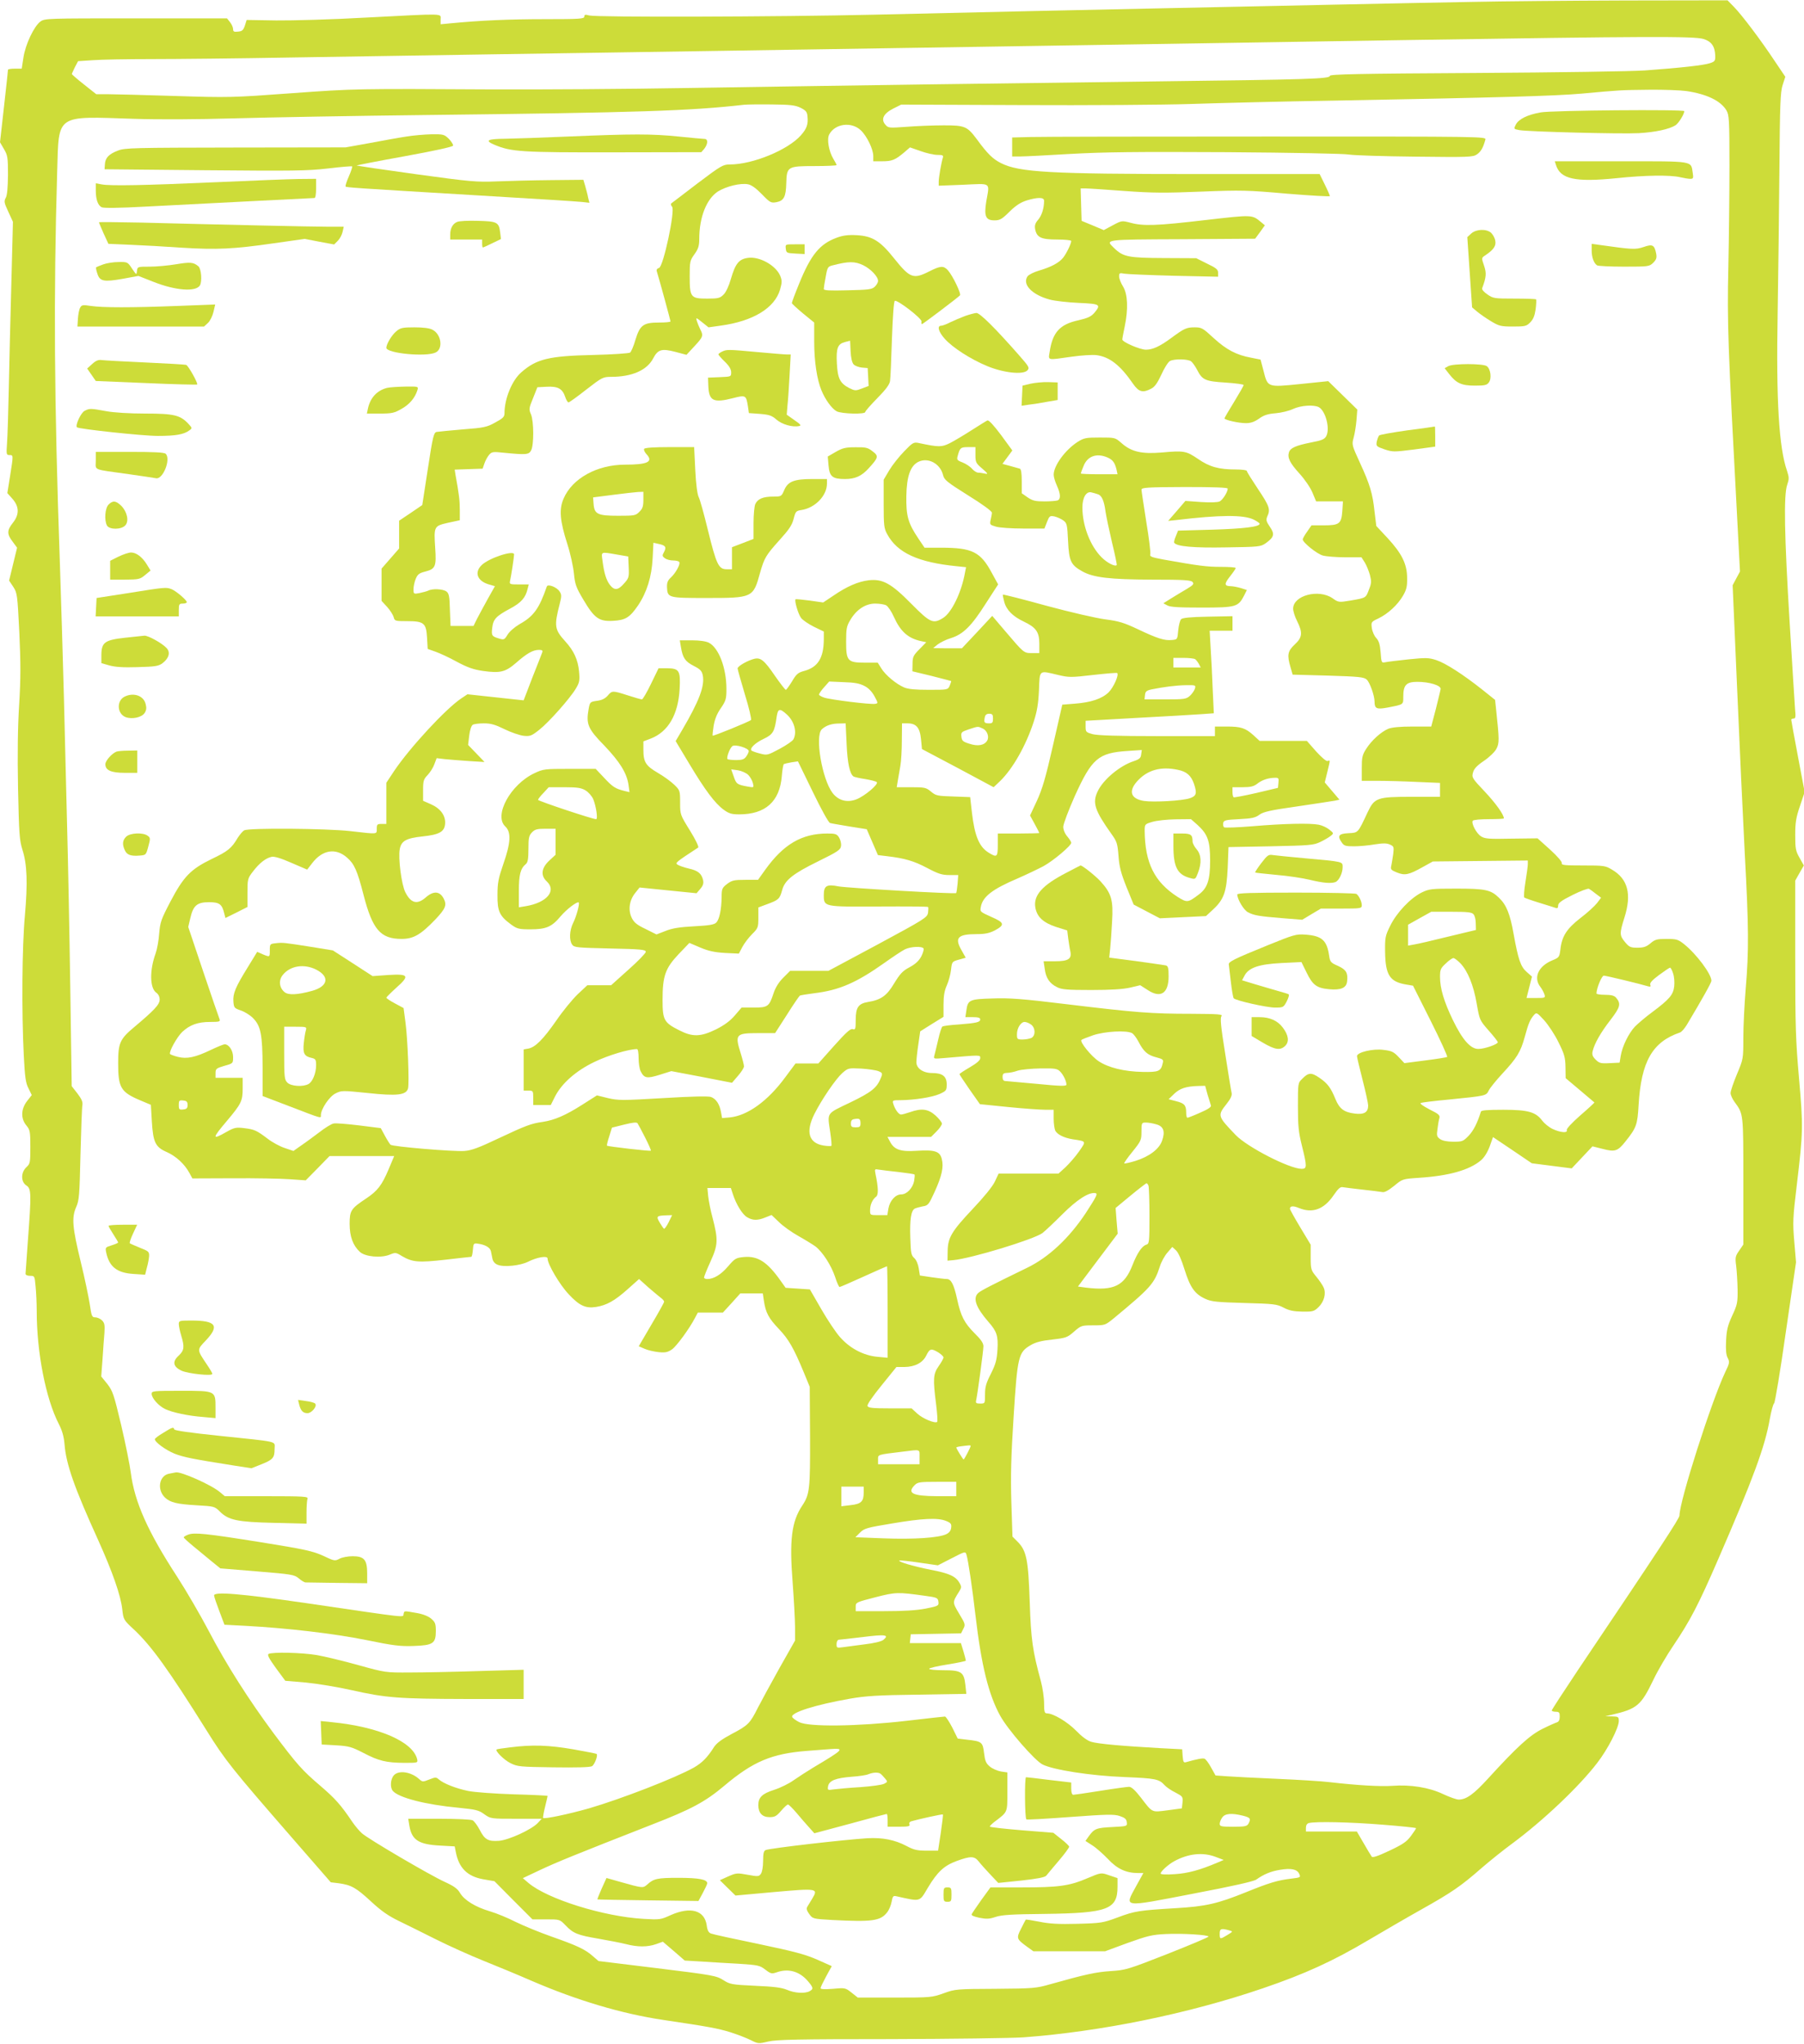<?xml version="1.0" standalone="no"?>
<!DOCTYPE svg PUBLIC "-//W3C//DTD SVG 20010904//EN"
 "http://www.w3.org/TR/2001/REC-SVG-20010904/DTD/svg10.dtd">
<svg version="1.0" xmlns="http://www.w3.org/2000/svg"
 width="1130pt" height="1280pt" viewBox="0 0 1130 1280"
 preserveAspectRatio="xMidYMid meet">
<g transform="translate(0,1280) scale(0.1,-0.1)"
fill="#cddc39" stroke="none">
<path d="M9215 12788 c-181 -3 -564 -11 -850 -17 -286 -6 -734 -16 -995 -21
-591 -12 -1208 -26 -1895 -42 -611 -14 -1735 -17 -1783 -5 -26 7 -32 6 -32 -7
0 -14 -29 -16 -247 -16 -222 0 -404 -8 -591 -26 l-62 -6 0 31 c0 38 36 37
-465 11 -209 -12 -463 -19 -565 -18 l-185 3 -11 -35 c-10 -29 -17 -36 -43 -38
-25 -3 -31 0 -31 16 0 11 -9 30 -19 43 l-19 24 -570 0 c-558 0 -571 0 -599
-20 -40 -30 -93 -141 -106 -224 l-11 -71 -43 0 c-24 0 -43 -3 -43 -7 0 -5 -11
-108 -25 -231 l-25 -223 25 -43 c23 -39 25 -53 25 -162 -1 -80 -5 -127 -14
-143 -12 -22 -10 -31 16 -87 l29 -63 -10 -388 c-6 -213 -13 -509 -16 -658 -3
-148 -8 -303 -11 -342 -5 -69 -4 -73 16 -73 24 0 24 1 3 -132 l-17 -106 32
-36 c43 -49 44 -99 2 -151 -37 -47 -37 -70 -1 -117 l28 -38 -25 -103 -25 -103
26 -39 c25 -39 26 -48 38 -285 9 -196 9 -287 -1 -453 -9 -141 -11 -309 -7
-525 6 -283 9 -324 27 -382 30 -92 34 -208 16 -413 -18 -195 -21 -601 -7 -878
7 -137 12 -172 30 -206 l20 -41 -29 -37 c-39 -50 -41 -110 -5 -153 23 -28 25
-38 25 -134 0 -99 -1 -106 -25 -128 -35 -33 -35 -91 0 -114 31 -20 32 -49 10
-341 -8 -110 -15 -206 -15 -212 0 -8 12 -13 29 -13 28 0 28 -1 34 -67 4 -38 7
-107 7 -154 0 -259 57 -549 138 -706 21 -41 32 -78 36 -126 10 -128 62 -274
211 -602 90 -200 141 -345 151 -434 7 -63 8 -66 72 -125 110 -103 217 -251
456 -633 117 -188 161 -242 529 -665 l249 -286 50 -6 c79 -11 109 -28 202
-114 65 -60 108 -90 174 -122 48 -23 152 -75 232 -115 80 -40 215 -101 300
-135 85 -34 220 -90 300 -125 283 -122 563 -206 825 -245 284 -42 342 -53 420
-77 44 -14 101 -36 127 -49 46 -23 49 -24 111 -9 54 12 182 15 763 15 385 1
760 6 834 11 486 36 1031 147 1500 307 264 90 441 171 665 304 88 52 234 137
325 188 193 108 251 148 380 261 52 45 138 114 190 152 195 144 421 358 535
507 66 85 135 220 135 262 0 26 -3 28 -42 29 l-43 1 40 9 c160 37 184 58 262
220 27 57 84 154 125 214 105 156 156 253 280 539 220 507 294 707 324 881 9
50 21 93 27 97 5 3 39 203 73 445 l64 438 -11 130 c-10 119 -9 149 16 355 40
335 40 364 14 665 -21 238 -24 327 -24 755 l0 485 27 48 27 47 -27 48 c-24 42
-27 57 -27 142 0 79 5 110 30 183 l29 87 -42 223 c-23 122 -42 225 -42 230 0
4 7 7 15 7 12 0 14 11 9 58 -2 31 -18 277 -34 546 -33 541 -38 797 -15 861 12
35 12 45 -1 85 -51 147 -69 439 -59 990 4 239 9 647 11 905 3 399 6 478 20
522 l17 52 -66 98 c-86 130 -205 288 -256 340 l-40 41 -638 -1 c-351 -1 -786
-5 -968 -9z m1455 -232 c50 -15 72 -46 74 -105 1 -32 -3 -37 -34 -47 -40 -13
-184 -29 -405 -45 -82 -6 -561 -13 -1062 -16 -734 -4 -913 -8 -913 -18 0 -19
-130 -23 -1110 -35 -964 -12 -1830 -24 -2905 -41 -396 -7 -945 -10 -1220 -9
-861 5 -873 5 -1270 -24 -370 -27 -389 -28 -730 -17 -192 6 -382 11 -421 11
l-71 0 -77 61 c-42 33 -76 63 -76 65 0 3 9 22 19 43 l20 38 92 6 c51 4 216 7
368 7 152 0 546 4 876 10 330 5 902 14 1270 20 369 5 960 15 1315 20 355 6
931 14 1280 20 1108 17 2043 32 3170 50 1428 22 1752 24 1810 6z m-108 -326
c129 -19 216 -61 252 -121 17 -29 19 -57 19 -343 0 -171 -3 -459 -7 -641 -8
-341 -2 -498 54 -1542 l19 -362 -23 -43 -23 -43 28 -645 c15 -355 37 -821 48
-1036 25 -461 26 -608 6 -844 -8 -96 -15 -235 -15 -308 0 -133 0 -134 -40
-229 -22 -53 -40 -106 -40 -118 0 -12 11 -37 25 -56 56 -77 55 -67 55 -496 l0
-397 -26 -38 c-24 -34 -26 -43 -19 -95 4 -32 8 -98 9 -148 1 -83 -2 -96 -34
-165 -28 -61 -35 -90 -38 -156 -3 -57 0 -90 10 -108 13 -25 12 -33 -15 -88
-87 -184 -287 -809 -287 -899 0 -18 -122 -204 -636 -968 -90 -135 -164 -248
-164 -253 0 -4 11 -8 25 -8 21 0 25 -5 25 -30 0 -21 -6 -32 -17 -36 -10 -3
-51 -21 -91 -41 -79 -39 -160 -113 -339 -309 -91 -100 -138 -134 -186 -134
-14 0 -58 16 -99 35 -86 41 -203 60 -318 51 -73 -5 -217 3 -390 23 -47 6 -195
15 -330 21 -135 6 -277 13 -315 16 l-71 5 -28 50 c-15 28 -34 53 -41 55 -11 5
-51 -3 -117 -22 -14 -4 -17 3 -20 38 l-3 43 -135 7 c-234 13 -394 27 -435 40
-26 8 -59 33 -95 70 -53 54 -142 108 -182 108 -15 0 -18 10 -18 63 0 35 -9 97
-20 138 -52 191 -62 259 -70 499 -9 263 -20 319 -76 375 l-32 32 -7 214 c-5
167 -2 285 14 535 24 381 30 405 107 450 30 18 68 28 135 35 87 10 95 13 137
50 44 38 47 39 120 39 73 0 75 1 126 42 233 193 256 218 291 326 9 30 31 69
48 88 l30 35 24 -22 c15 -15 34 -59 53 -120 35 -112 64 -153 130 -183 39 -18
72 -21 245 -26 185 -5 203 -7 245 -29 34 -18 62 -24 117 -25 66 -1 74 1 102
28 35 34 49 86 32 123 -6 14 -27 45 -46 68 -33 40 -35 46 -35 121 l0 79 -65
108 c-36 60 -65 112 -65 117 0 18 20 20 56 5 85 -35 157 -9 217 79 31 45 43
55 60 51 12 -2 67 -9 122 -15 55 -6 110 -13 122 -15 15 -4 37 8 75 38 53 44
53 44 156 51 187 12 316 48 389 110 20 17 40 49 54 86 l21 59 122 -82 121 -82
125 -16 125 -16 65 69 65 69 64 -16 c77 -20 94 -15 143 47 68 85 75 104 82
228 16 272 86 395 259 454 10 3 29 25 43 48 98 164 154 264 154 276 0 42 -94
168 -172 230 -37 29 -47 32 -109 32 -59 0 -72 -3 -100 -27 -26 -22 -43 -28
-82 -28 -44 0 -52 4 -78 35 -35 42 -35 54 -4 153 47 147 22 243 -78 301 -41
25 -51 26 -181 26 -113 0 -137 2 -133 14 3 8 -25 41 -73 85 l-79 71 -163 -2
c-145 -3 -167 -1 -192 15 -29 19 -61 81 -51 97 4 6 49 10 101 10 52 0 94 2 94
5 0 24 -53 97 -121 169 -79 83 -81 88 -72 119 6 23 25 43 68 72 34 23 68 56
78 75 19 36 19 55 -2 251 l-6 56 -80 64 c-120 95 -230 166 -288 185 -46 15
-64 16 -172 5 -66 -7 -132 -15 -146 -18 -26 -5 -26 -4 -31 62 -4 50 -11 72
-28 90 -12 13 -24 40 -27 62 -5 37 -4 39 41 60 60 29 121 85 154 142 22 38 27
58 26 111 0 87 -33 154 -123 251 l-70 75 -11 90 c-12 114 -29 170 -92 307 -50
109 -51 112 -39 156 7 25 15 75 18 111 l5 65 -91 89 -91 89 -175 -18 c-208
-21 -204 -22 -231 85 l-18 68 -60 12 c-92 17 -154 50 -234 123 -67 62 -75 67
-118 67 -52 0 -65 -6 -148 -67 -70 -52 -116 -73 -158 -73 -37 0 -148 48 -148
64 0 6 7 43 15 81 23 110 19 202 -10 250 -14 22 -25 51 -25 64 0 21 3 23 33
17 17 -3 157 -9 310 -13 l277 -6 0 25 c0 20 -12 30 -69 57 l-68 34 -204 1
c-222 1 -253 7 -311 63 -56 54 -65 53 428 55 l456 3 31 42 30 42 -24 20 c-57
47 -51 47 -347 13 -307 -36 -391 -39 -471 -17 -54 14 -55 14 -111 -16 l-56
-30 -69 29 -70 29 -3 101 -3 102 31 0 c17 0 126 -7 243 -16 177 -13 257 -13
482 -4 251 10 289 9 538 -13 147 -12 267 -19 267 -15 0 4 -14 37 -32 73 l-32
65 -766 0 c-922 0 -1115 11 -1229 68 -52 26 -85 58 -153 151 -60 80 -74 86
-206 86 -64 0 -169 -4 -232 -9 -111 -8 -116 -8 -134 13 -30 34 -12 70 49 101
l50 25 750 -3 c413 -2 894 1 1070 7 176 6 579 16 895 21 1029 19 1382 29 1550
44 239 22 240 22 420 24 91 1 195 -3 232 -8z m-5547 -105 c33 -17 41 -26 43
-54 5 -49 -4 -76 -41 -118 -81 -92 -302 -183 -445 -183 -43 0 -55 -7 -201
-117 -84 -65 -159 -121 -164 -125 -7 -4 -6 -12 3 -23 20 -24 -55 -376 -82
-383 -12 -3 -17 -11 -14 -21 20 -65 86 -309 86 -314 0 -4 -33 -7 -74 -7 -96 0
-118 -16 -146 -109 -11 -38 -26 -73 -33 -79 -7 -5 -107 -12 -232 -15 -276 -6
-355 -25 -450 -109 -58 -50 -105 -165 -105 -256 0 -23 -10 -32 -58 -58 -52
-29 -70 -33 -202 -43 -80 -7 -154 -14 -165 -16 -18 -4 -24 -27 -55 -231 l-35
-227 -72 -49 -73 -49 0 -87 0 -87 -55 -63 -55 -63 0 -101 0 -101 35 -38 c19
-21 37 -50 41 -64 6 -24 9 -25 84 -25 106 0 120 -12 125 -105 l4 -69 48 -17
c26 -9 87 -37 134 -63 67 -36 104 -49 165 -58 108 -15 140 -7 208 52 67 59
105 80 142 80 21 0 25 -4 20 -17 -4 -10 -31 -81 -62 -158 l-54 -141 -176 19
-176 19 -39 -26 c-97 -65 -321 -307 -420 -454 l-49 -74 0 -129 0 -129 -30 0
c-27 0 -30 -3 -30 -30 0 -36 9 -35 -165 -15 -150 17 -636 21 -665 5 -10 -5
-28 -27 -41 -47 -39 -66 -61 -84 -164 -133 -131 -64 -175 -109 -258 -267 -58
-111 -64 -128 -70 -200 -3 -43 -13 -98 -22 -123 -39 -107 -37 -218 4 -247 13
-9 21 -25 21 -43 0 -31 -33 -66 -159 -172 -90 -75 -101 -100 -101 -226 0 -153
16 -181 136 -232 l69 -29 6 -103 c8 -132 22 -162 94 -193 58 -26 111 -75 141
-130 l19 -35 255 1 c140 1 300 -2 355 -6 l100 -7 75 76 74 76 203 0 202 0 -34
-81 c-43 -102 -70 -137 -142 -185 -95 -63 -103 -76 -103 -158 0 -80 21 -136
64 -176 34 -31 133 -40 188 -17 34 14 38 14 75 -9 67 -39 104 -42 273 -23 85
10 158 18 162 18 4 1 8 20 10 43 3 39 5 43 28 40 48 -6 80 -24 85 -48 3 -13 7
-35 10 -49 4 -16 16 -30 33 -36 39 -16 141 -5 189 19 57 29 123 40 123 20 0
-35 76 -164 132 -223 67 -72 106 -90 171 -80 68 11 117 39 196 109 l74 66 59
-53 c33 -28 68 -58 79 -66 10 -7 19 -18 19 -23 0 -5 -36 -70 -80 -144 l-79
-135 37 -16 c20 -9 60 -18 89 -21 42 -4 57 0 83 18 29 21 109 130 144 198 l17
32 78 0 79 0 55 60 54 60 70 0 71 0 7 -47 c11 -74 30 -109 94 -176 61 -64 93
-120 156 -272 l37 -90 2 -310 c1 -331 -2 -363 -49 -434 -67 -100 -81 -216 -60
-482 8 -109 15 -235 15 -280 l0 -83 -99 -175 c-54 -97 -114 -207 -134 -246
-49 -98 -61 -110 -162 -163 -64 -34 -96 -58 -112 -82 -41 -65 -74 -99 -126
-129 -115 -65 -456 -197 -658 -256 -131 -37 -279 -68 -287 -60 -2 2 3 33 12
69 9 36 16 67 16 69 0 2 -96 7 -212 10 -123 4 -244 13 -285 21 -78 16 -156 47
-185 73 -16 14 -21 14 -59 -1 -40 -16 -43 -16 -63 2 -50 46 -129 58 -159 24
-21 -23 -25 -75 -7 -97 36 -43 206 -87 412 -106 109 -11 127 -15 162 -41 40
-28 40 -28 200 -28 l159 0 -24 -26 c-38 -41 -181 -107 -243 -112 -68 -5 -90 7
-121 68 -14 27 -34 54 -44 60 -12 6 -98 10 -212 10 l-192 0 7 -43 c15 -90 58
-118 193 -125 l91 -5 7 -35 c19 -100 72 -153 172 -171 l70 -12 119 -120 119
-119 85 0 c86 0 86 0 121 -36 49 -52 77 -63 207 -85 63 -11 141 -26 173 -34
72 -19 135 -19 189 0 l42 15 69 -59 68 -59 103 -6 c57 -4 162 -10 234 -14 122
-8 133 -10 168 -37 34 -26 40 -27 70 -17 72 26 141 8 194 -52 37 -43 39 -52
13 -66 -30 -16 -94 -12 -142 9 -34 14 -81 20 -199 25 -148 7 -157 9 -200 36
-43 27 -63 31 -413 74 l-368 45 -35 30 c-48 43 -97 66 -259 123 -77 27 -178
69 -225 92 -47 24 -119 54 -160 66 -92 27 -162 70 -189 116 -15 26 -39 43 -94
68 -95 43 -483 271 -520 305 -16 14 -43 46 -60 71 -72 107 -108 147 -199 225
-116 99 -147 134 -294 330 -155 209 -295 428 -406 640 -52 99 -141 252 -198
340 -185 284 -267 468 -291 653 -6 48 -33 182 -60 297 -46 193 -53 214 -87
258 l-38 47 8 108 c4 59 9 133 12 165 3 48 1 62 -15 78 -10 10 -29 19 -42 19
-21 0 -24 7 -35 83 -7 45 -32 165 -57 267 -52 214 -57 275 -28 341 19 42 21
74 27 330 4 156 9 295 12 309 3 19 -5 38 -31 72 l-36 46 -9 618 c-5 341 -14
799 -20 1019 -5 220 -15 582 -20 805 -6 223 -17 596 -25 830 -36 1027 -40
1673 -17 2455 11 365 -14 347 482 331 152 -5 391 -4 630 3 212 6 759 16 1215
21 1320 15 1640 26 1975 64 19 2 98 3 175 2 117 -1 147 -5 180 -21z m377 -141
c38 -36 78 -118 78 -161 l0 -33 56 0 c61 0 81 8 137 55 l37 32 66 -23 c36 -13
83 -24 105 -24 34 0 39 -3 35 -17 -10 -32 -26 -125 -26 -151 l0 -25 155 6
c178 8 164 18 143 -104 -15 -93 -4 -119 51 -119 34 0 47 7 95 55 41 40 70 58
108 70 70 21 108 20 108 -2 0 -48 -15 -93 -37 -119 -19 -22 -23 -36 -19 -59
10 -52 37 -65 137 -65 49 0 89 -4 89 -9 0 -17 -29 -77 -50 -104 -26 -33 -75
-59 -153 -82 -31 -9 -63 -25 -71 -36 -34 -50 28 -115 139 -145 33 -9 115 -18
183 -21 134 -6 140 -10 97 -62 -21 -24 -41 -33 -101 -47 -115 -25 -161 -75
-179 -197 -9 -56 -19 -53 137 -31 62 9 132 13 156 10 83 -11 149 -63 229 -179
36 -52 61 -59 114 -31 22 11 39 35 64 89 18 40 42 78 53 84 28 15 113 13 133
-2 9 -7 26 -31 38 -54 32 -63 51 -71 179 -79 61 -4 112 -11 112 -15 0 -5 -27
-52 -60 -106 -33 -53 -60 -100 -60 -103 0 -10 88 -30 134 -30 31 0 53 8 82 28
30 22 55 30 104 34 36 3 85 15 110 27 48 22 129 28 161 11 42 -23 71 -133 47
-180 -11 -21 -27 -28 -96 -41 -95 -19 -129 -34 -138 -61 -11 -34 5 -67 65
-133 34 -37 69 -89 82 -120 l23 -55 84 0 84 0 -4 -61 c-6 -79 -18 -89 -117
-89 l-76 0 -27 -39 c-16 -22 -28 -44 -28 -49 0 -19 89 -91 126 -101 22 -6 85
-11 141 -11 l101 0 21 -33 c11 -18 25 -53 32 -78 10 -39 10 -52 -6 -91 -20
-53 -17 -52 -116 -69 -73 -12 -75 -12 -113 15 -87 59 -246 17 -246 -66 0 -16
11 -51 25 -78 36 -72 33 -102 -15 -146 -45 -42 -49 -67 -26 -144 l13 -45 222
-6 c193 -6 225 -9 242 -25 19 -17 49 -100 49 -138 0 -44 13 -50 82 -37 102 20
98 17 98 69 0 72 19 92 88 92 74 0 147 -22 146 -44 -1 -9 -15 -65 -30 -126
l-29 -110 -118 0 c-77 0 -129 -5 -151 -14 -45 -19 -104 -72 -138 -125 -25 -39
-28 -54 -28 -123 l0 -78 103 0 c56 0 166 -3 245 -7 l142 -6 0 -44 0 -43 -178
0 c-216 0 -232 -6 -275 -96 -62 -132 -58 -129 -121 -132 -62 -3 -71 -17 -40
-60 13 -19 24 -22 75 -22 33 0 91 5 130 12 53 8 76 8 95 -1 25 -11 26 -15 21
-59 -4 -26 -9 -59 -12 -73 -6 -23 -2 -28 35 -43 50 -20 74 -15 160 33 l65 36
298 3 297 3 0 -23 c0 -13 -7 -63 -15 -113 -8 -49 -11 -92 -7 -96 4 -3 46 -18
95 -33 48 -15 94 -29 102 -32 10 -4 15 0 15 15 0 16 20 31 90 66 50 25 96 42
103 39 7 -4 27 -18 44 -32 l32 -24 -25 -33 c-14 -18 -60 -61 -104 -94 -86 -67
-117 -114 -126 -198 -6 -46 -8 -50 -50 -67 -88 -36 -121 -109 -75 -167 10 -13
21 -34 25 -46 7 -22 5 -23 -52 -23 l-60 0 17 67 17 67 -33 29 c-38 33 -53 78
-82 238 -22 125 -45 182 -91 226 -52 51 -86 58 -270 58 -154 0 -168 -2 -214
-24 -71 -35 -157 -126 -197 -207 -32 -64 -34 -75 -33 -164 2 -147 29 -189 134
-206 l41 -7 110 -219 c61 -121 107 -223 104 -227 -4 -3 -65 -13 -137 -22
l-131 -17 -36 38 c-31 33 -44 39 -95 45 -66 9 -166 -15 -166 -39 0 -8 16 -74
35 -149 19 -74 35 -147 35 -160 0 -43 -25 -58 -83 -51 -68 8 -97 30 -122 91
-29 71 -49 98 -100 133 -51 35 -69 34 -109 -7 -26 -25 -26 -28 -26 -172 0
-122 4 -162 25 -246 33 -132 32 -145 -2 -145 -77 1 -340 136 -413 212 -115
120 -115 121 -55 197 23 29 33 51 30 65 -3 11 -21 122 -40 244 -28 173 -33
227 -24 238 10 12 -18 14 -187 15 -253 0 -351 8 -774 59 -287 35 -367 41 -473
37 -145 -4 -155 -9 -164 -76 l-6 -41 47 0 c33 0 46 -4 46 -14 0 -18 -23 -23
-136 -32 -51 -3 -96 -9 -101 -13 -5 -3 -17 -40 -26 -81 -10 -41 -20 -86 -24
-99 -6 -23 -6 -23 63 -17 232 20 224 20 224 -1 0 -13 -21 -31 -65 -57 -36 -21
-65 -40 -65 -43 0 -3 29 -46 64 -97 l64 -91 178 -18 c99 -10 203 -17 232 -17
l52 0 0 -56 c0 -30 5 -64 10 -75 14 -25 55 -45 110 -54 86 -13 85 -10 39 -76
-23 -33 -62 -77 -85 -99 l-44 -40 -187 0 -188 0 -24 -51 c-15 -31 -68 -96
-138 -170 -132 -140 -156 -180 -157 -264 l-1 -60 35 3 c112 10 506 130 560
170 19 15 75 68 125 118 90 90 165 139 206 132 17 -3 8 -20 -60 -125 -104
-157 -233 -278 -368 -343 -222 -108 -288 -142 -305 -157 -36 -32 -16 -90 63
-181 53 -60 62 -88 57 -174 -4 -65 -11 -90 -41 -151 -30 -58 -37 -83 -37 -129
0 -58 0 -58 -30 -58 -26 0 -30 3 -25 23 9 43 45 309 45 336 0 19 -15 42 -55
81 -64 64 -87 107 -110 215 -20 91 -37 125 -65 125 -10 0 -53 5 -94 11 l-74
11 -7 44 c-4 26 -15 53 -28 65 -20 18 -22 32 -25 127 -4 115 5 171 28 183 8 4
31 10 50 14 33 5 38 11 74 90 46 101 58 157 45 207 -12 48 -43 58 -157 51
-101 -7 -141 7 -167 57 l-16 30 137 0 136 0 34 34 c19 19 34 41 34 49 0 8 -18
31 -40 51 -46 41 -87 47 -160 21 -23 -8 -49 -15 -56 -15 -15 0 -38 32 -49 68
-6 21 -4 22 47 22 87 1 196 18 244 39 41 19 44 22 44 60 0 50 -26 71 -91 71
-57 0 -99 29 -99 68 0 14 5 64 12 110 l12 83 73 46 73 45 0 77 c0 55 6 88 21
121 11 25 23 68 26 97 6 50 6 51 49 63 l43 12 -24 43 c-48 82 -28 105 94 105
52 0 78 6 112 23 65 35 61 49 -22 85 -71 32 -71 32 -65 64 12 63 73 110 231
177 55 24 128 59 162 77 63 35 173 128 173 146 0 6 -11 23 -25 40 -15 17 -25
42 -25 60 0 17 33 104 72 192 107 236 147 271 331 283 l89 6 -4 -28 c-2 -22
-11 -30 -47 -42 -88 -29 -191 -116 -225 -188 -35 -72 -20 -119 86 -268 34 -47
38 -60 44 -137 5 -68 15 -107 50 -195 l45 -110 82 -43 82 -43 144 7 145 7 42
39 c71 65 87 112 94 263 l5 130 265 5 c246 5 268 7 310 27 25 12 54 29 65 38
20 16 20 17 -9 40 -16 13 -45 26 -65 30 -56 11 -221 7 -411 -9 -96 -8 -179
-11 -183 -7 -5 5 -7 17 -5 27 3 17 16 20 100 24 80 4 102 9 127 28 25 18 68
28 238 52 115 17 220 33 236 36 l27 6 -46 54 -46 54 16 65 c19 78 19 76 2 69
-8 -3 -36 21 -72 60 l-58 66 -148 0 -148 0 -38 35 c-51 46 -79 55 -168 55
l-74 0 0 -30 0 -30 -360 0 c-249 0 -374 4 -405 12 -43 12 -45 14 -45 48 l0 36
318 18 c174 9 355 20 401 23 l84 6 -7 151 c-3 83 -9 199 -13 259 l-6 107 72 0
71 0 0 46 0 45 -155 -3 c-109 -2 -158 -7 -167 -16 -7 -7 -15 -39 -18 -70 -5
-57 -5 -57 -40 -60 -46 -5 -92 10 -214 68 -85 40 -117 50 -201 61 -56 7 -217
44 -369 85 -148 41 -271 72 -274 70 -2 -2 2 -22 8 -44 13 -51 53 -92 123 -125
76 -36 97 -65 97 -138 l0 -59 -45 0 c-52 0 -50 -2 -170 139 l-80 94 -95 -102
-95 -101 -90 0 -90 1 28 23 c16 12 53 31 84 40 76 24 128 75 218 217 l77 119
-39 71 c-71 133 -123 159 -318 159 l-104 0 -39 58 c-64 95 -77 141 -75 265 2
125 26 191 76 215 61 29 136 -11 154 -83 7 -30 24 -44 158 -128 89 -55 149
-99 148 -108 0 -8 -4 -28 -8 -45 -6 -29 -5 -31 33 -42 22 -7 99 -12 171 -12
l133 0 16 41 c15 38 18 40 46 35 17 -4 42 -15 56 -25 23 -17 25 -25 30 -129 6
-126 17 -150 89 -190 69 -39 172 -51 437 -52 200 0 244 -3 254 -15 10 -12 4
-19 -34 -42 -26 -15 -70 -42 -98 -59 l-51 -32 24 -13 c18 -11 72 -14 216 -14
215 0 229 4 266 76 l17 34 -37 12 c-21 6 -50 12 -65 12 -40 1 -41 14 -3 62 19
24 35 47 35 52 0 4 -42 7 -94 7 -88 0 -140 7 -359 46 -75 14 -87 19 -82 33 3
10 -8 101 -25 203 -16 103 -30 193 -30 201 0 14 34 16 270 17 187 0 270 -3
270 -10 0 -21 -30 -69 -50 -80 -12 -6 -56 -8 -117 -4 l-98 7 -54 -63 -54 -62
49 5 c278 33 423 34 487 3 20 -10 37 -22 37 -26 0 -19 -99 -31 -295 -37 l-216
-6 -14 -35 c-8 -19 -13 -37 -10 -41 14 -23 121 -33 325 -29 206 3 216 4 248
26 53 38 58 57 26 103 -23 34 -25 43 -16 65 21 44 13 65 -58 171 -38 57 -70
108 -70 113 0 6 -31 10 -70 10 -105 0 -164 16 -236 66 -74 50 -86 53 -230 40
-124 -10 -188 5 -249 59 -40 35 -40 35 -135 35 -88 0 -100 -2 -141 -28 -77
-50 -149 -148 -149 -205 0 -14 9 -44 20 -68 24 -53 25 -85 4 -93 -9 -3 -46 -6
-82 -6 -56 0 -74 4 -105 25 l-37 26 0 75 c0 51 -4 76 -12 79 -7 2 -35 10 -61
17 l-48 13 31 42 31 42 -71 97 c-45 60 -76 94 -85 91 -7 -3 -52 -31 -99 -61
-48 -31 -109 -67 -136 -81 -52 -26 -69 -26 -197 1 -30 6 -37 2 -90 -53 -32
-33 -74 -86 -93 -118 l-35 -59 0 -151 c0 -135 2 -154 22 -190 63 -117 193
-177 436 -201 l58 -6 -7 -36 c-22 -123 -84 -250 -137 -282 -62 -39 -81 -30
-197 87 -128 130 -181 159 -269 149 -66 -8 -136 -38 -222 -97 l-63 -42 -84 12
c-47 6 -86 10 -89 8 -8 -9 16 -91 34 -116 10 -14 47 -39 81 -56 l62 -30 0 -50
c-1 -116 -37 -174 -124 -197 -37 -10 -48 -19 -75 -65 -18 -29 -35 -53 -39 -53
-4 0 -34 39 -67 86 -68 100 -91 118 -131 108 -41 -10 -104 -46 -104 -60 0 -6
21 -80 46 -164 26 -83 42 -155 38 -159 -12 -11 -236 -102 -240 -98 -2 2 1 30
6 62 7 41 21 76 45 110 32 47 35 58 35 121 0 131 -48 257 -110 289 -18 9 -57
15 -105 15 l-77 0 7 -42 c11 -68 27 -91 80 -118 41 -21 51 -31 57 -60 13 -66
-23 -161 -130 -343 l-40 -68 84 -140 c100 -167 162 -250 217 -290 33 -24 50
-29 97 -29 164 0 254 80 267 240 3 39 9 73 13 75 4 2 25 7 48 11 l40 6 93
-191 c52 -108 99 -193 108 -195 9 -3 64 -12 123 -22 l107 -17 35 -81 35 -81
58 -7 c110 -13 168 -30 251 -74 70 -37 93 -44 139 -44 l55 0 -4 -55 c-3 -30
-7 -57 -9 -58 -8 -7 -684 32 -737 42 -74 15 -92 4 -92 -54 0 -75 -1 -74 347
-72 166 1 303 0 306 -3 3 -3 2 -19 0 -36 -5 -30 -21 -40 -314 -198 l-310 -166
-120 0 -120 0 -43 -43 c-29 -29 -49 -62 -61 -98 -27 -83 -36 -89 -124 -89
l-76 0 -43 -50 c-29 -34 -65 -60 -116 -86 -98 -48 -148 -49 -232 -6 -95 48
-104 64 -104 190 0 150 17 198 101 287 l67 70 68 -29 c52 -22 90 -30 156 -34
l86 -4 21 40 c12 23 39 59 61 81 38 38 40 42 40 104 l0 64 59 22 c68 25 75 32
90 86 16 62 67 103 224 180 128 63 142 73 145 98 2 16 -4 39 -13 53 -13 21
-23 24 -73 24 -160 0 -274 -67 -389 -227 l-45 -63 -80 0 c-70 0 -83 -3 -114
-26 -31 -24 -34 -31 -34 -83 -1 -76 -14 -140 -34 -159 -13 -13 -45 -18 -139
-23 -91 -5 -136 -12 -178 -29 l-57 -22 -68 34 c-55 26 -73 41 -87 70 -24 49
-15 111 22 156 l27 34 178 -18 179 -18 24 28 c17 20 21 34 17 54 -10 42 -32
60 -91 73 -29 7 -61 18 -69 24 -16 11 -13 14 129 107 6 3 -15 48 -51 106 -62
100 -62 101 -62 176 0 73 -1 77 -35 110 -19 19 -65 53 -103 75 -77 45 -92 68
-92 145 l0 53 47 18 c108 42 171 149 180 310 6 115 -2 129 -78 130 l-54 0 -47
-97 c-26 -54 -52 -98 -57 -98 -6 0 -45 11 -88 25 -97 31 -99 31 -127 -2 -16
-18 -36 -28 -67 -32 -42 -6 -44 -7 -52 -51 -17 -95 -5 -124 98 -229 98 -103
141 -172 152 -247 l6 -45 -29 7 c-59 14 -77 26 -129 82 l-54 57 -163 0 c-156
0 -165 -1 -220 -27 -150 -70 -257 -265 -183 -334 38 -35 34 -103 -12 -234 -31
-90 -37 -118 -37 -195 -1 -103 13 -132 87 -186 36 -26 48 -29 119 -29 98 0
134 15 189 81 37 44 105 96 114 87 7 -7 -15 -89 -35 -128 -23 -46 -26 -108 -6
-136 13 -18 31 -19 238 -24 193 -4 223 -7 223 -21 0 -8 -49 -59 -109 -112
l-108 -97 -75 0 -74 0 -61 -57 c-33 -32 -94 -106 -134 -165 -82 -117 -130
-166 -175 -175 l-29 -5 0 -129 0 -129 30 0 c29 0 30 -2 30 -45 l0 -45 55 0 55
0 26 52 c42 83 131 162 248 218 85 41 214 80 266 80 6 0 10 -24 10 -57 0 -32
6 -69 13 -82 22 -44 39 -47 119 -22 l73 23 190 -36 190 -37 37 43 c21 24 38
50 38 60 0 9 -9 45 -20 80 -38 121 -32 128 110 128 l105 0 74 115 c40 64 77
117 81 120 3 2 45 9 92 15 156 19 263 66 438 190 52 37 109 75 127 84 35 18
108 22 118 6 3 -5 -3 -27 -14 -49 -15 -28 -36 -48 -73 -68 -44 -23 -60 -41
-97 -101 -46 -78 -83 -104 -164 -117 -60 -10 -77 -34 -77 -111 0 -59 -2 -65
-19 -59 -14 4 -40 -19 -117 -105 l-98 -110 -71 0 -72 0 -64 -86 c-110 -150
-237 -241 -348 -252 l-48 -4 -7 38 c-9 50 -31 82 -62 94 -16 6 -122 4 -300 -7
-257 -15 -281 -15 -346 0 l-69 17 -96 -61 c-101 -64 -170 -94 -244 -105 -72
-10 -106 -23 -274 -102 -124 -59 -172 -77 -216 -80 -69 -5 -450 27 -463 39 -5
5 -21 30 -35 56 l-26 48 -135 17 c-74 9 -146 15 -160 12 -14 -2 -54 -27 -90
-55 -36 -27 -87 -65 -114 -83 l-48 -34 -56 19 c-30 10 -78 36 -106 58 -69 52
-82 58 -147 66 -51 6 -61 4 -111 -24 -91 -52 -91 -42 3 69 91 108 99 125 99
205 l0 65 -85 0 -85 0 0 29 c0 27 4 31 55 46 55 15 55 16 55 55 0 41 -26 80
-53 80 -7 0 -46 -16 -86 -35 -98 -47 -150 -58 -206 -44 -25 6 -47 15 -50 18
-8 14 43 106 76 138 48 45 98 63 175 63 59 0 65 2 59 18 -4 9 -50 143 -102
297 l-94 280 13 55 c18 79 42 100 117 100 65 0 82 -12 96 -72 l7 -27 69 34 69
35 0 89 c0 85 1 90 35 134 39 51 79 83 116 91 16 4 57 -8 123 -37 l100 -43 31
40 c64 84 148 98 219 35 45 -39 64 -81 103 -233 56 -217 106 -276 238 -276 75
0 120 26 213 123 63 67 72 89 51 130 -25 47 -64 49 -112 7 -54 -47 -93 -37
-128 32 -24 47 -46 214 -35 271 10 51 40 68 144 79 104 11 136 29 140 79 4 51
-29 96 -88 122 l-50 22 0 66 c0 59 3 69 29 96 16 17 35 47 42 68 l14 37 50 -6
c27 -3 95 -8 150 -12 l100 -6 -51 53 -52 54 7 58 c4 34 13 62 22 68 8 5 39 9
70 9 44 0 71 -8 130 -37 41 -20 94 -38 119 -41 41 -4 50 0 97 37 62 49 194
198 230 259 23 38 25 51 20 107 -7 74 -33 130 -86 188 -68 75 -71 96 -35 236
12 47 12 58 -1 77 -17 27 -74 49 -80 31 -48 -139 -83 -187 -171 -236 -32 -19
-63 -46 -75 -66 -18 -30 -23 -33 -49 -25 -49 14 -53 19 -47 67 6 55 23 74 113
122 69 37 96 68 109 124 l7 27 -61 0 c-58 0 -61 1 -56 23 7 31 25 149 25 165
0 29 -156 -22 -202 -66 -48 -45 -30 -99 41 -121 l41 -12 -46 -82 c-25 -45 -55
-101 -67 -124 l-21 -43 -72 0 -72 0 -4 101 c-2 86 -6 103 -22 115 -22 16 -88
19 -114 5 -9 -4 -34 -11 -54 -15 -37 -7 -38 -6 -38 24 0 17 6 46 14 65 12 29
22 36 61 46 62 16 69 32 61 146 -9 137 -8 139 80 159 l74 16 0 67 c0 58 -5 96
-27 218 l-5 32 87 3 88 3 11 32 c6 18 19 42 29 54 17 20 25 21 90 14 143 -14
160 -13 174 15 18 35 17 182 -1 225 -14 32 -13 39 13 102 l27 68 58 3 c70 4
99 -12 116 -63 6 -19 16 -35 21 -35 5 0 55 36 111 80 98 76 105 80 155 80 131
0 225 41 264 115 30 57 53 64 141 41 l68 -18 50 54 c54 58 57 66 36 106 -7 15
-17 38 -21 51 -7 24 -6 24 33 -7 l40 -32 78 11 c202 28 336 110 370 225 13 46
13 57 1 87 -28 66 -131 123 -203 112 -56 -8 -78 -36 -106 -132 -12 -43 -31
-84 -46 -98 -22 -22 -33 -25 -103 -25 -103 0 -109 8 -109 141 0 91 2 98 30
137 24 34 30 52 30 96 0 136 46 251 117 297 52 32 140 54 188 45 22 -4 51 -25
88 -63 51 -53 57 -55 91 -49 46 9 59 34 61 119 3 104 8 107 177 107 76 0 138
3 138 6 0 4 -9 21 -20 39 -28 46 -42 123 -26 153 36 68 139 82 198 26z m718
-2033 c0 -46 3 -52 43 -86 36 -31 38 -36 17 -31 -14 3 -33 6 -43 6 -9 0 -27
11 -38 24 -12 14 -39 32 -60 40 -36 14 -37 17 -29 45 13 47 18 51 66 51 l44 0
0 -49z m825 -15 c35 -15 48 -32 59 -78 l6 -28 -115 0 c-63 0 -115 2 -115 5 0
2 7 23 17 46 24 62 81 83 148 55z m-59 -231 c25 -7 40 -40 49 -110 4 -27 22
-113 40 -190 19 -77 32 -141 30 -144 -11 -11 -60 14 -95 49 -71 71 -120 198
-120 312 0 63 25 104 58 94 9 -2 27 -7 38 -11z m-1325 -696 c11 -6 33 -38 48
-72 42 -93 89 -134 170 -152 l33 -7 -43 -44 c-38 -38 -43 -49 -43 -91 l-1 -47
120 -29 c66 -17 121 -31 123 -32 1 -1 -3 -14 -9 -29 -12 -26 -12 -26 -131 -26
-84 0 -129 4 -155 15 -49 21 -117 77 -143 120 l-22 35 -79 0 c-110 0 -119 10
-119 132 0 80 3 97 26 135 38 65 95 103 156 103 27 0 58 -5 69 -11z m1935
-337 c6 -4 16 -17 23 -29 l12 -23 -86 0 -85 0 0 30 0 30 63 0 c34 0 67 -4 73
-8z m-858 -99 c68 -16 81 -16 219 0 81 9 149 15 151 12 12 -12 -22 -88 -53
-120 -42 -41 -110 -64 -215 -72 l-76 -6 -58 -254 c-46 -203 -67 -274 -101
-348 l-43 -92 29 -53 c16 -29 29 -55 29 -57 0 -1 -58 -3 -130 -3 l-130 0 0
-70 c0 -78 -5 -82 -57 -50 -59 36 -88 104 -105 251 l-11 97 -106 4 c-100 3
-109 5 -140 31 -30 25 -39 27 -123 27 l-91 0 7 43 c4 23 11 65 16 92 5 28 9
98 9 158 l1 107 34 0 c55 0 78 -26 85 -99 l6 -62 225 -119 224 -120 39 37 c81
78 164 225 212 373 21 65 29 112 33 198 5 130 -2 124 120 95z m-1213 -69 c26
-13 47 -36 63 -65 23 -43 23 -44 3 -47 -28 -5 -279 26 -318 39 -18 6 -33 15
-33 19 0 5 14 26 32 46 l32 36 90 -4 c68 -2 101 -8 131 -24z m2070 -16 c-4
-13 -18 -33 -31 -45 -23 -21 -34 -23 -155 -23 l-130 0 3 27 c2 23 10 29 43 36
75 15 150 25 213 26 61 1 63 0 57 -21z m-2557 -162 c47 -42 66 -111 42 -156
-5 -10 -44 -37 -87 -60 -75 -40 -78 -41 -123 -29 -25 6 -48 15 -52 18 -15 13
22 49 76 74 58 28 68 44 81 139 8 51 19 54 63 14z m1292 -26 c0 -25 -4 -30
-23 -30 -31 0 -35 5 -29 35 3 18 11 25 28 25 20 0 24 -5 24 -30z m-917 -158
c5 -121 20 -190 44 -205 5 -3 38 -11 73 -16 35 -6 67 -14 72 -19 13 -13 -76
-88 -128 -108 -58 -22 -112 -8 -149 40 -66 87 -112 358 -67 399 26 24 62 36
108 36 l41 1 6 -128z m852 96 c29 -13 43 -53 28 -77 -18 -29 -58 -36 -110 -19
-42 13 -48 19 -51 45 -3 27 1 30 45 45 61 20 57 20 88 6z m-1465 -142 c0 -6
-7 -22 -16 -34 -12 -17 -25 -22 -63 -22 -26 0 -50 3 -54 6 -8 8 13 67 30 81
17 14 103 -12 103 -31z m2688 -117 c55 -11 83 -36 101 -88 20 -60 15 -76 -26
-90 -47 -16 -225 -26 -287 -17 -82 13 -99 59 -45 121 64 73 150 97 257 74z
m-2691 -32 c12 -12 25 -35 29 -51 7 -29 7 -29 -32 -22 -67 12 -72 16 -88 63
l-16 45 43 -6 c23 -4 52 -17 64 -29z m3321 -49 l-3 -32 -135 -32 c-74 -17
-138 -29 -142 -27 -5 2 -8 17 -8 34 l0 29 64 0 c49 0 69 5 90 21 30 24 68 37
109 38 26 1 28 -2 25 -31z m-4340 -48 c18 -11 40 -36 48 -55 18 -44 30 -125
18 -125 -20 -1 -364 114 -364 121 0 4 15 24 34 43 l33 36 99 0 c82 0 105 -4
132 -20z m3834 -217 c63 -58 78 -99 78 -223 0 -122 -17 -172 -71 -212 -69 -52
-73 -52 -134 -14 -144 93 -203 212 -205 413 0 41 1 42 48 56 26 8 91 15 144
16 l98 1 42 -37z m-4022 -105 l0 -81 -40 -37 c-49 -46 -55 -93 -15 -130 63
-59 0 -133 -132 -155 l-43 -7 0 102 c0 102 10 141 44 169 12 10 16 33 16 94 0
69 3 84 22 104 18 19 32 23 85 23 l63 0 0 -82z m5750 -454 c8 -8 14 -34 14
-57 l1 -41 -175 -42 c-96 -24 -192 -46 -212 -49 l-38 -7 0 66 0 65 73 41 72
40 126 0 c102 0 129 -3 139 -16z m-83 -306 c47 -49 83 -138 103 -254 18 -102
18 -103 75 -168 31 -35 57 -68 57 -73 0 -13 -83 -42 -121 -42 -49 -1 -100 56
-161 182 -55 114 -80 197 -80 270 0 44 4 54 36 83 19 19 41 34 48 34 7 0 26
-15 43 -32z m1333 -64 c7 -20 10 -56 7 -81 -6 -53 -30 -81 -137 -161 -41 -30
-90 -72 -109 -91 -40 -43 -79 -123 -89 -183 l-7 -43 -63 -3 c-55 -3 -65 0 -87
22 -20 20 -24 32 -19 53 12 49 50 116 112 196 62 81 67 101 34 140 -11 12 -30
17 -69 17 -29 0 -53 4 -53 8 0 32 33 112 46 112 13 0 225 -51 278 -67 14 -4
18 -1 13 10 -4 11 12 29 55 61 34 25 65 46 69 46 4 0 13 -16 19 -36z m-718
-431 c37 -74 43 -95 44 -156 l1 -69 89 -75 c49 -41 90 -76 91 -77 2 -1 -38
-38 -88 -81 -53 -47 -88 -84 -85 -92 8 -20 -41 -16 -89 7 -23 11 -51 34 -64
51 -41 55 -88 69 -244 69 -102 0 -139 -3 -141 -12 -22 -71 -46 -118 -76 -150
-35 -36 -40 -38 -96 -38 -39 0 -68 6 -83 16 -21 15 -23 22 -17 63 3 25 8 56
12 68 5 19 -3 26 -63 56 -42 22 -62 37 -53 40 8 3 87 13 175 21 238 24 233 23
251 58 8 16 47 64 85 105 92 99 114 136 140 230 23 85 33 108 58 137 15 17 18
16 63 -33 26 -29 67 -90 90 -138z m-3304 111 c28 -20 30 -69 3 -84 -11 -5 -36
-10 -55 -10 -34 0 -36 2 -36 33 0 38 24 77 48 77 10 0 28 -7 40 -16z m633 -54
c10 -6 28 -30 40 -53 32 -62 56 -84 110 -98 45 -12 48 -15 42 -38 -11 -50 -26
-56 -125 -54 -116 2 -216 27 -276 67 -47 31 -120 122 -108 133 3 4 37 17 74
30 73 24 207 32 243 13z m-1589 -238 c25 -10 27 -14 17 -39 -25 -65 -58 -92
-195 -158 -152 -73 -142 -59 -123 -190 6 -42 9 -78 7 -81 -3 -2 -25 -2 -49 2
-93 15 -114 85 -58 197 46 92 134 220 175 257 36 31 38 32 118 28 45 -3 93
-10 108 -16z m1138 -2 c21 -21 40 -61 40 -83 0 -10 -42 -9 -182 5 -101 9 -191
17 -200 18 -12 0 -18 8 -18 25 0 20 5 25 28 26 15 0 45 6 67 14 22 7 86 13
143 14 90 1 104 -1 122 -19z m924 -145 c9 -30 19 -60 21 -68 4 -9 -18 -24 -67
-45 -40 -18 -76 -32 -80 -32 -5 0 -8 15 -8 33 0 45 -11 58 -64 71 l-46 12 34
33 c36 35 76 48 153 50 l42 1 15 -55z m-6389 -65 c0 -20 -6 -26 -27 -28 -25
-3 -28 0 -28 28 0 28 3 31 28 28 21 -2 27 -8 27 -28z m4215 -116 c0 -20 -5
-24 -30 -24 -25 0 -30 4 -30 24 0 18 6 26 23 28 31 5 37 1 37 -28z m-1349 -88
c22 -43 38 -80 36 -82 -4 -5 -269 26 -275 31 -2 2 4 28 14 58 l17 55 76 19
c52 13 78 16 84 9 4 -6 26 -46 48 -90z m3201 83 c46 -12 58 -44 37 -103 -18
-52 -80 -99 -166 -126 -36 -11 -68 -18 -71 -16 -2 3 21 36 52 74 53 66 56 72
56 126 0 54 1 56 28 56 15 0 44 -5 64 -11z m-1612 -299 c52 -6 96 -13 98 -15
3 -2 1 -21 -2 -41 -9 -45 -46 -84 -81 -84 -36 0 -71 -39 -80 -88 l-7 -42 -54
0 c-54 0 -54 0 -54 31 0 34 15 68 38 85 15 11 14 57 -4 142 -6 31 -6 32 22 27
16 -3 72 -9 124 -15z m1564 -86 c3 -9 6 -94 6 -189 0 -164 -1 -174 -20 -180
-27 -8 -57 -53 -86 -127 -51 -131 -116 -163 -291 -142 l-51 7 124 165 125 166
-7 81 -6 80 93 77 c52 43 97 77 100 78 4 0 10 -7 13 -16z m-2604 -51 c21 -65
60 -129 90 -146 35 -21 67 -21 115 -1 l38 15 46 -44 c25 -25 80 -64 121 -87
41 -23 90 -53 108 -66 45 -35 98 -117 123 -191 11 -35 24 -63 28 -63 4 0 71
29 150 65 79 36 145 65 147 65 2 0 4 -129 4 -286 l0 -287 -65 6 c-86 8 -172
53 -234 124 -25 28 -78 107 -117 175 l-71 123 -76 5 -76 5 -32 45 c-82 116
-141 155 -227 148 -52 -5 -58 -8 -101 -58 -44 -52 -90 -80 -131 -80 -11 0 -20
4 -20 10 0 5 18 51 41 101 47 104 48 135 12 274 -12 44 -24 104 -27 133 l-5
52 74 0 73 0 12 -37z m-402 -178 c-12 -24 -25 -42 -29 -40 -4 3 -16 20 -27 39
-23 39 -20 43 45 45 l33 1 -22 -45z m1690 -815 c17 -11 32 -25 32 -31 0 -6
-13 -30 -30 -54 -35 -50 -37 -79 -16 -243 7 -57 10 -105 6 -107 -16 -10 -88
20 -123 51 l-37 34 -135 0 c-110 0 -137 3 -141 15 -4 8 31 59 88 129 l93 115
50 0 c67 1 116 27 138 74 21 42 30 44 75 17z m202 -585 c0 -9 -40 -85 -44 -85
-4 0 -46 68 -46 75 0 2 15 6 33 8 17 2 38 5 45 5 6 1 12 0 12 -3z m-320 -70
l0 -45 -130 0 -130 0 0 29 c0 33 -8 30 155 50 114 14 105 17 105 -34z m230
-200 l0 -45 -122 0 c-152 1 -189 19 -138 70 18 18 33 20 140 20 l120 0 0 -45z
m-580 -23 c0 -55 -16 -71 -82 -78 l-58 -7 0 62 0 61 70 0 70 0 0 -38z m516
-177 c30 -12 35 -19 32 -42 -2 -19 -12 -32 -31 -41 -48 -23 -204 -33 -390 -26
l-179 7 29 29 c27 27 43 31 199 57 195 33 289 37 340 16z m128 -212 c11 -37
36 -205 56 -378 37 -316 82 -497 155 -630 47 -86 216 -280 265 -305 67 -34
303 -71 515 -79 193 -8 215 -12 250 -51 11 -12 41 -33 68 -46 45 -24 47 -26
44 -62 l-4 -37 -89 -12 c-102 -13 -93 -18 -169 81 -34 44 -57 65 -72 66 -12 0
-93 -11 -180 -25 -87 -14 -164 -25 -170 -25 -8 0 -13 14 -13 38 l0 39 -137 16
c-76 10 -142 17 -146 17 -10 0 -8 -258 2 -264 4 -3 128 4 275 15 232 17 274
18 310 6 32 -11 42 -19 44 -39 3 -25 3 -25 -92 -30 -99 -5 -112 -10 -147 -59
l-20 -28 42 -27 c23 -14 67 -53 98 -85 58 -63 115 -89 189 -89 l34 0 -46 -83
c-73 -135 -92 -133 354 -47 252 48 381 77 399 89 48 34 92 52 148 61 70 12
108 4 121 -25 10 -22 9 -23 -49 -30 -85 -10 -136 -25 -284 -85 -181 -73 -253
-89 -440 -100 -232 -14 -257 -18 -364 -58 -92 -34 -103 -36 -252 -40 -120 -3
-174 0 -238 13 -46 9 -84 15 -86 13 -1 -2 -15 -27 -29 -56 -31 -61 -29 -65 38
-114 l39 -28 224 0 225 0 141 52 c126 45 153 52 240 56 103 5 267 -5 267 -16
0 -4 -116 -53 -258 -109 -247 -97 -261 -101 -354 -107 -92 -6 -158 -20 -378
-82 -90 -26 -107 -27 -345 -29 -244 -1 -252 -2 -324 -28 -73 -26 -80 -27 -306
-27 l-232 0 -39 31 c-38 30 -40 31 -116 24 -52 -4 -78 -3 -78 4 0 6 16 39 35
74 l35 64 -92 41 c-76 33 -144 51 -368 98 -151 31 -284 60 -296 65 -15 5 -23
19 -27 50 -13 96 -101 121 -227 65 -61 -28 -68 -29 -169 -23 -249 14 -602 124
-721 225 l-35 30 110 52 c105 49 212 93 700 284 245 95 332 142 450 241 182
154 300 203 520 220 44 3 108 8 143 11 96 7 90 0 -103 -115 -38 -23 -94 -59
-124 -80 -29 -21 -84 -48 -122 -60 -75 -24 -99 -47 -99 -96 0 -49 25 -75 70
-75 33 0 44 6 73 40 19 22 38 40 43 39 5 0 29 -24 53 -52 24 -29 59 -69 78
-90 l34 -38 224 60 c123 34 226 61 229 61 4 0 6 -18 6 -40 l0 -40 71 0 c58 0
70 3 66 14 -4 9 1 17 11 20 48 14 195 46 198 43 2 -2 -4 -54 -13 -115 l-17
-112 -71 0 c-60 0 -81 5 -126 29 -74 39 -150 54 -245 49 -146 -9 -607 -62
-638 -74 -12 -5 -16 -21 -16 -68 0 -37 -6 -70 -14 -81 -12 -17 -18 -18 -82 -6
-66 12 -72 12 -122 -10 l-53 -24 49 -48 49 -48 242 22 c272 24 277 23 239 -41
-12 -19 -26 -42 -31 -51 -7 -11 -4 -24 12 -46 22 -30 24 -30 143 -37 253 -13
303 -6 345 48 12 15 24 44 28 66 6 34 10 39 28 35 157 -35 145 -38 199 53 61
101 101 138 182 168 86 31 109 31 136 -3 12 -16 45 -52 72 -81 l51 -54 145 15
c99 11 148 20 156 31 6 8 41 49 78 93 37 43 66 83 65 88 -1 6 -23 27 -50 48
l-49 39 -199 16 c-109 9 -199 19 -199 23 0 4 14 18 31 31 82 62 79 55 79 187
l0 121 -41 6 c-22 4 -54 18 -69 31 -24 20 -30 35 -36 84 -8 69 -14 74 -107 84
l-58 7 -34 69 c-20 38 -40 69 -46 69 -6 0 -115 -12 -242 -27 -307 -35 -610
-39 -671 -8 -22 11 -42 26 -44 33 -8 27 146 76 363 114 99 17 174 22 424 25
l304 5 -6 56 c-9 81 -25 92 -138 92 -49 0 -89 4 -89 9 0 5 52 17 115 27 63 10
115 21 115 24 0 4 -7 30 -15 58 l-16 52 -160 0 -160 0 3 28 3 27 157 3 158 3
14 28 c14 26 13 31 -26 95 -43 73 -43 70 0 139 15 24 16 30 2 54 -23 41 -64
60 -180 82 -109 22 -205 50 -197 58 3 2 58 -3 124 -13 l118 -17 80 41 c93 48
92 47 99 25z m-259 -257 c75 -10 80 -13 83 -37 3 -25 0 -27 -80 -43 -58 -11
-136 -16 -260 -16 l-178 0 0 28 c0 27 3 28 123 59 129 33 140 33 312 9z m-262
-276 c-13 -10 -59 -21 -119 -28 -55 -7 -116 -15 -136 -18 -36 -5 -38 -4 -38
20 0 14 6 26 13 27 6 0 75 8 152 17 142 18 167 14 128 -18z m-18 -838 c6 -4
18 -17 28 -29 18 -21 18 -22 -5 -34 -13 -7 -79 -16 -148 -21 -69 -4 -144 -11
-166 -14 -41 -6 -41 -5 -37 20 7 35 47 51 148 59 45 3 92 10 105 16 30 12 61
13 75 3z m2271 -263 c46 -12 51 -18 34 -50 -9 -16 -22 -19 -95 -19 -75 0 -85
2 -85 18 0 10 7 28 16 40 17 25 58 29 130 11z m872 -56 c116 -9 212 -19 212
-22 0 -3 -15 -26 -33 -50 -26 -35 -51 -52 -134 -91 -74 -35 -105 -45 -111 -37
-5 7 -28 45 -51 85 l-42 72 -159 0 -160 0 0 24 c0 15 7 26 18 29 41 11 263 6
460 -10z m-1043 -202 l50 -19 -40 -17 c-108 -46 -185 -67 -267 -72 -53 -4 -88
-2 -88 4 0 13 48 57 85 77 88 48 179 58 260 27z m85 -460 c24 -7 24 -7 -12
-29 -46 -28 -48 -28 -48 8 0 32 9 35 60 21z"/>
<path d="M9650 12096 c-84 -15 -137 -42 -155 -76 -14 -28 -14 -28 23 -35 58
-10 635 -25 747 -19 104 6 192 25 231 50 19 13 54 69 54 88 0 12 -833 5 -900
-8z"/>
<path d="M6458 11942 l-118 -3 0 -59 0 -60 48 0 c26 0 169 7 317 16 216 12
414 14 980 11 410 -3 734 -9 766 -15 30 -5 217 -11 415 -13 333 -4 361 -3 385
14 25 17 39 41 53 92 6 20 1 20 -1362 20 -752 0 -1420 -1 -1484 -3z"/>
<path d="M9746 11768 c27 -90 121 -110 379 -84 178 19 339 21 400 6 22 -5 50
-10 62 -10 20 0 21 4 16 38 -12 76 13 72 -450 72 l-414 0 7 -22z"/>
<path d="M9216 11338 l-25 -23 15 -220 15 -220 32 -27 c18 -15 57 -42 87 -60
50 -30 61 -33 137 -33 75 0 85 2 108 26 19 19 28 41 34 82 4 32 5 59 3 62 -3
3 -64 5 -136 5 -125 0 -133 1 -169 26 -22 15 -36 31 -33 39 26 69 28 94 12
141 -17 49 -16 49 6 64 53 35 71 60 64 93 -3 18 -16 40 -27 50 -31 25 -92 22
-123 -5z"/>
<path d="M9970 11231 c0 -43 14 -80 34 -93 6 -4 82 -8 169 -8 154 0 158 1 182
24 20 20 24 31 19 58 -11 54 -22 61 -79 41 -51 -17 -69 -16 -282 14 l-43 6 0
-42z"/>
<path d="M9072 10507 l-23 -13 28 -36 c45 -58 78 -73 161 -73 62 0 76 3 88 20
19 25 11 85 -13 102 -23 17 -210 17 -241 0z"/>
<path d="M8816 10105 c-92 -13 -172 -27 -177 -32 -5 -5 -11 -22 -15 -38 -5
-29 -3 -31 48 -49 52 -17 59 -17 186 -1 l132 18 0 63 c0 35 -1 63 -2 63 -2 -1
-79 -12 -172 -24z"/>
<path d="M2540 11944 c-47 -7 -150 -26 -230 -41 l-145 -26 -690 -1 c-641 -1
-693 -2 -736 -19 -58 -22 -80 -46 -82 -87 l-2 -30 627 -6 c554 -5 643 -4 773
11 80 10 148 15 151 13 2 -3 -7 -31 -21 -63 -14 -31 -23 -60 -20 -63 6 -6 28
-8 850 -57 325 -19 609 -37 633 -40 l44 -5 -8 32 c-3 18 -12 50 -18 72 l-12
40 -204 -2 c-113 -1 -266 -5 -340 -8 -125 -5 -162 -2 -504 45 -203 28 -371 53
-372 54 -2 2 132 28 298 58 187 34 303 59 306 67 2 6 -10 25 -26 42 -29 28
-34 30 -109 29 -43 -1 -116 -7 -163 -15z"/>
<path d="M3560 11945 c-162 -7 -341 -13 -397 -14 -111 -1 -129 -11 -65 -38
105 -44 169 -48 746 -47 l549 1 19 22 c23 30 24 61 1 61 -10 0 -83 7 -163 15
-168 17 -285 17 -690 0z"/>
<path d="M1355 11659 c-451 -20 -662 -24 -717 -14 l-38 7 0 -45 c0 -56 13 -93
37 -105 12 -6 109 -5 273 4 351 18 1047 54 1060 54 6 0 10 25 10 60 l0 60
-112 -1 c-62 -1 -293 -10 -513 -20z"/>
<path d="M2863 11410 c-27 -11 -43 -40 -43 -79 l0 -31 100 0 100 0 0 -25 c0
-14 2 -25 5 -25 2 0 29 12 59 27 l54 26 -5 41 c-8 65 -19 70 -141 73 -59 2
-117 -1 -129 -7z"/>
<path d="M620 11408 c0 -3 13 -34 29 -70 l30 -65 138 -6 c76 -3 219 -11 318
-18 223 -14 327 -9 577 27 l197 28 92 -18 92 -17 23 23 c13 13 26 38 30 56 l7
32 -94 0 c-94 0 -680 13 -1176 26 -145 3 -263 4 -263 2z"/>
<path d="M646 11144 c-22 -8 -41 -16 -44 -18 -2 -3 1 -21 8 -40 15 -48 40 -53
159 -32 l98 18 94 -37 c139 -55 264 -64 291 -23 15 25 9 104 -9 120 -31 26
-50 28 -140 13 -48 -8 -123 -15 -165 -15 -76 0 -77 0 -80 -27 -3 -26 -3 -26
-31 15 -27 41 -28 42 -85 41 -31 0 -75 -7 -96 -15z"/>
<path d="M502 10873 c-6 -10 -12 -41 -14 -69 l-3 -49 397 0 396 0 25 23 c13
12 28 43 34 68 l11 47 -237 -9 c-286 -11 -467 -11 -542 0 -51 8 -58 6 -67 -11z"/>
<path d="M2482 10725 c-28 -23 -62 -80 -62 -103 0 -35 251 -59 310 -29 47 24
34 114 -21 142 -18 10 -58 15 -113 15 -75 0 -88 -3 -114 -25z"/>
<path d="M578 10521 l-32 -29 27 -39 27 -39 315 -13 c174 -8 318 -11 320 -9 7
7 -56 119 -69 123 -6 2 -121 9 -256 15 -135 6 -257 13 -273 15 -20 3 -36 -3
-59 -24z"/>
<path d="M2425 10371 c-63 -16 -105 -61 -120 -128 l-7 -33 84 0 c74 0 89 4
134 30 50 28 84 69 99 118 6 22 5 22 -77 21 -46 -1 -96 -4 -113 -8z"/>
<path d="M530 10227 c-23 -11 -60 -91 -48 -103 12 -11 412 -54 507 -54 109 0
163 9 196 34 20 14 20 15 -5 42 -51 54 -89 64 -270 64 -98 0 -197 6 -245 15
-98 18 -104 18 -135 2z"/>
<path d="M600 9915 c0 -63 -26 -52 210 -85 80 -11 155 -23 167 -25 43 -10 95
119 61 153 -9 9 -73 12 -225 12 l-213 0 0 -55z"/>
<path d="M680 9640 c-22 -22 -28 -97 -10 -131 15 -27 90 -27 115 1 24 26 12
84 -25 122 -34 33 -53 35 -80 8z"/>
<path d="M742 9314 l-52 -26 0 -59 0 -59 93 0 c86 1 94 2 126 29 l34 28 -22
36 c-29 48 -67 77 -100 77 -15 0 -50 -12 -79 -26z"/>
<path d="M805 9086 l-200 -31 -3 -57 -3 -58 261 0 260 0 0 40 c0 36 3 40 25
40 14 0 25 4 25 9 0 13 -68 71 -97 82 -33 12 -38 12 -268 -25z"/>
<path d="M782 8806 c-126 -14 -146 -29 -147 -107 l0 -52 49 -14 c35 -10 86
-14 177 -11 111 3 131 6 156 24 41 31 52 68 27 95 -27 30 -115 79 -139 78 -11
-1 -66 -7 -123 -13z"/>
<path d="M780 8437 c-51 -26 -47 -107 7 -128 40 -15 101 -2 119 26 11 17 13
32 6 57 -13 52 -76 73 -132 45z"/>
<path d="M730 8093 c-29 -11 -70 -57 -70 -79 0 -38 36 -54 122 -54 l78 0 0 70
0 70 -57 -1 c-32 0 -65 -3 -73 -6z"/>
<path d="M790 7560 c-23 -23 -25 -48 -8 -85 13 -29 38 -38 94 -33 38 3 39 4
53 57 14 50 13 55 -4 67 -29 22 -111 18 -135 -6z"/>
<path d="M680 5123 c0 -5 14 -28 30 -53 16 -25 30 -48 30 -51 0 -3 -18 -11
-41 -18 -39 -12 -40 -14 -34 -44 19 -90 67 -128 169 -135 l75 -5 11 44 c7 24
13 57 14 73 1 27 -4 31 -58 52 -32 13 -61 26 -63 28 -3 3 6 30 20 60 l26 56
-90 0 c-49 0 -89 -3 -89 -7z"/>
<path d="M1120 4508 c0 -13 7 -45 15 -72 22 -72 19 -93 -16 -126 -41 -37 -35
-69 18 -94 41 -19 193 -35 193 -20 0 5 -14 29 -31 54 -67 100 -67 95 -10 155
88 93 64 125 -90 125 -75 0 -79 -1 -79 -22z"/>
<path d="M950 4071 c0 -27 43 -75 84 -95 46 -22 145 -43 239 -50 l77 -7 0 63
c0 109 2 108 -216 108 -175 0 -184 -1 -184 -19z"/>
<path d="M1874 4004 c10 -39 24 -54 52 -54 27 0 63 45 48 60 -6 6 -32 13 -58
16 l-49 7 7 -29z"/>
<path d="M1023 3827 c-29 -17 -53 -35 -53 -40 0 -19 68 -68 124 -91 58 -22
105 -32 371 -74 l110 -17 63 25 c72 29 82 40 82 97 0 50 37 41 -354 82 -173
18 -271 32 -274 39 -5 17 -11 15 -69 -21z"/>
<path d="M1060 3571 c-63 -11 -79 -100 -26 -150 33 -31 76 -41 200 -48 107 -6
111 -7 143 -39 54 -54 110 -66 341 -71 l202 -5 0 70 c0 39 3 77 6 86 6 14 -21
16 -256 16 l-262 0 -31 26 c-53 45 -245 130 -276 123 -3 -1 -22 -4 -41 -8z"/>
<path d="M1178 3189 c-16 -6 -28 -14 -27 -17 0 -4 28 -29 62 -57 33 -27 85
-70 114 -94 l53 -43 231 -19 c218 -18 232 -20 261 -44 16 -14 35 -25 41 -25 7
0 96 -1 200 -3 l187 -2 0 61 c0 86 -19 108 -91 108 -30 0 -67 -7 -83 -16 -28
-15 -33 -14 -102 19 -65 29 -112 40 -386 84 -350 56 -421 63 -460 48z"/>
<path d="M1341 2808 c0 -7 15 -51 33 -98 l32 -85 134 -7 c259 -14 551 -48 755
-89 169 -35 214 -40 296 -37 122 4 139 16 139 94 0 46 -4 55 -29 77 -19 16
-52 29 -94 36 -80 14 -74 14 -79 -7 -6 -22 46 -28 -608 68 -414 60 -581 74
-579 48z"/>
<path d="M1682 2442 c-9 -6 4 -30 46 -88 l59 -80 129 -11 c71 -7 200 -28 288
-48 214 -48 292 -54 714 -55 l362 0 0 92 0 91 -277 -8 c-153 -5 -348 -9 -433
-9 -154 -1 -156 -1 -325 46 -93 26 -210 54 -260 63 -95 16 -281 20 -303 7z"/>
<path d="M2012 1948 l3 -73 90 -5 c81 -5 98 -10 170 -47 97 -51 144 -62 257
-63 84 0 86 0 81 23 -27 110 -241 203 -536 232 l-68 7 3 -74z"/>
<path d="M3195 1857 c-44 -5 -82 -11 -84 -13 -11 -9 46 -66 87 -86 44 -22 60
-23 269 -26 141 -2 228 0 241 7 16 9 39 68 29 77 -2 2 -68 15 -147 29 -153 26
-254 30 -395 12z"/>
<path d="M5243 11312 c-108 -39 -164 -107 -238 -290 -25 -61 -45 -115 -45
-120 0 -4 32 -33 70 -65 l70 -57 0 -120 c0 -122 17 -237 46 -306 24 -58 65
-114 95 -130 32 -16 179 -20 179 -4 0 6 34 44 75 86 52 53 76 84 80 107 3 18
8 137 12 266 5 141 12 236 18 237 19 6 170 -111 167 -129 -2 -9 0 -17 3 -17 5
0 212 156 238 180 10 9 -46 125 -76 158 -27 29 -46 28 -117 -8 -99 -50 -120
-42 -218 80 -88 111 -138 142 -235 147 -52 3 -86 -1 -124 -15z m164 -173 c47
-23 93 -71 93 -98 0 -10 -9 -26 -21 -37 -18 -17 -41 -19 -170 -22 -113 -3
-149 -1 -149 8 0 7 5 41 12 76 11 62 13 65 47 73 96 25 136 25 188 0z m-60
-621 c8 -9 32 -18 52 -20 l36 -3 3 -56 3 -56 -42 -16 c-39 -15 -43 -15 -80 3
-57 30 -72 59 -77 155 -5 95 5 121 51 133 l32 8 3 -65 c2 -42 9 -72 19 -83z"/>
<path d="M4922 11243 c3 -27 6 -28 61 -31 l57 -3 0 31 0 30 -61 0 c-60 0 -60
0 -57 -27z"/>
<path d="M6045 10821 c-27 -10 -69 -28 -92 -39 -23 -12 -49 -22 -58 -22 -27 0
-16 -39 23 -82 49 -55 161 -127 264 -170 103 -43 227 -57 254 -27 14 16 10 23
-57 99 -148 168 -241 260 -263 260 -11 -1 -43 -9 -71 -19z"/>
<path d="M4523 10598 c-13 -6 -23 -14 -23 -17 0 -4 18 -25 40 -46 28 -27 40
-48 40 -67 0 -27 -1 -27 -72 -30 l-73 -3 2 -54 c4 -92 32 -106 156 -74 78 20
81 18 92 -52 l6 -42 69 -5 c59 -5 74 -10 104 -36 34 -30 100 -49 142 -40 15 3
8 11 -30 37 l-48 34 5 61 c4 33 9 118 13 189 l7 127 -24 0 c-13 0 -96 7 -184
15 -185 17 -193 17 -222 3z"/>
<path d="M6455 10397 l-50 -12 -3 -63 -3 -63 48 7 c27 3 78 11 113 18 l65 11
0 55 0 55 -60 2 c-33 1 -82 -4 -110 -10z"/>
<path d="M4035 9989 c-4 -6 3 -21 15 -34 44 -47 6 -65 -135 -65 -175 0 -331
-86 -385 -213 -29 -67 -23 -139 24 -285 19 -59 37 -142 41 -184 7 -69 13 -86
60 -165 68 -115 98 -136 185 -131 78 4 105 21 157 97 55 82 85 179 91 294 l5
98 31 -7 c44 -9 52 -19 36 -50 -13 -23 -13 -27 5 -40 10 -8 33 -14 51 -14 18
0 36 -4 39 -10 8 -13 -22 -68 -53 -97 -19 -17 -25 -32 -24 -60 3 -67 7 -68
245 -68 292 0 295 1 338 158 27 94 36 109 122 205 59 65 78 93 88 132 12 47
15 51 50 56 86 14 159 90 159 166 l0 28 -90 0 c-116 0 -155 -15 -178 -70 -17
-39 -18 -40 -69 -40 -63 0 -97 -14 -112 -47 -6 -13 -11 -68 -11 -121 l0 -97
-67 -26 -68 -26 0 -69 0 -69 -34 0 c-50 0 -64 31 -117 246 -24 99 -50 193 -58
207 -8 17 -17 82 -21 170 l-7 142 -154 0 c-98 0 -155 -4 -159 -11z m-5 -319
c0 -41 -5 -56 -25 -75 -23 -24 -31 -25 -133 -25 -129 0 -149 10 -154 75 l-3
40 125 16 c69 9 140 17 158 18 l32 1 0 -50z m-165 -343 l70 -12 3 -67 c3 -62
1 -69 -29 -102 -37 -43 -60 -45 -88 -10 -23 30 -37 73 -47 152 -8 59 -14 57
91 39z"/>
<path d="M5235 9970 l-50 -29 5 -58 c6 -68 25 -83 103 -83 63 0 104 18 149 68
61 67 63 76 23 106 -29 23 -43 26 -107 25 -62 0 -81 -5 -123 -29z"/>
<path d="M7900 7394 c-23 -30 -40 -57 -38 -58 1 -2 62 -8 133 -15 72 -6 166
-20 210 -31 83 -20 132 -24 160 -14 22 9 45 56 45 93 0 36 7 34 -235 56 -93 8
-184 18 -201 20 -28 5 -35 0 -74 -51z"/>
<path d="M6679 7334 c-151 -78 -206 -141 -194 -216 10 -60 49 -96 130 -123
l70 -22 6 -49 c4 -27 9 -63 13 -80 11 -49 -11 -64 -96 -64 l-71 0 7 -47 c7
-57 30 -92 77 -115 29 -15 62 -18 214 -18 125 0 200 5 244 15 l63 15 47 -30
c81 -54 131 -21 131 85 0 52 -3 65 -17 69 -10 2 -94 14 -187 27 l-168 22 6 56
c3 31 9 108 12 171 8 133 -4 175 -72 250 -32 35 -115 101 -126 100 -2 -1 -42
-21 -89 -46z"/>
<path d="M7750 7198 c1 -31 41 -98 67 -111 38 -20 68 -25 214 -37 l126 -10 58
35 59 35 128 0 c123 0 128 1 128 21 0 23 -18 60 -34 71 -6 4 -176 8 -378 8
-288 0 -368 -3 -368 -12z"/>
<path d="M7945 6882 c-219 -89 -250 -105 -248 -122 1 -8 7 -58 13 -110 6 -52
14 -98 18 -102 15 -15 207 -58 258 -58 52 0 54 1 74 39 11 22 17 42 12 44 -4
3 -34 12 -67 21 -33 10 -97 28 -143 42 l-82 25 15 28 c26 51 91 73 233 80
l124 6 32 -65 c38 -79 64 -98 141 -105 74 -7 109 8 113 49 6 53 -5 73 -57 97
-46 20 -50 25 -56 67 -14 94 -46 122 -150 129 -56 4 -72 -1 -230 -65z"/>
<path d="M1728 6893 c-37 -4 -38 -5 -38 -44 0 -44 1 -44 -45 -25 l-34 15 -60
-98 c-76 -123 -93 -163 -89 -214 3 -38 6 -41 46 -55 24 -8 58 -29 76 -47 50
-50 60 -103 61 -309 l0 -180 165 -63 c214 -82 200 -78 200 -56 1 39 54 118 93
136 36 18 43 18 200 2 185 -20 242 -13 253 29 8 34 -2 308 -16 412 l-12 91
-54 29 c-30 16 -54 32 -54 36 0 3 28 31 61 61 87 77 80 89 -49 81 l-98 -7
-125 81 -124 80 -135 22 c-172 27 -178 28 -222 23z m252 -165 c87 -44 75 -105
-24 -133 -94 -26 -150 -28 -174 -8 -33 28 -38 73 -11 107 46 58 133 72 209 34z
m-64 -380 c-4 -13 -10 -49 -13 -80 -7 -65 3 -83 48 -93 26 -6 29 -11 29 -46 0
-50 -22 -104 -48 -118 -35 -19 -109 -14 -132 9 -18 18 -20 33 -20 185 l0 165
71 0 c69 0 71 -1 65 -22z"/>
<path d="M7840 6371 l0 -59 69 -41 c78 -46 111 -51 142 -20 26 26 20 67 -16
114 -32 43 -82 65 -144 65 l-51 0 0 -59z"/>
<path d="M7350 7503 c0 -132 25 -180 102 -201 36 -10 36 -10 52 32 24 62 21
113 -9 148 -14 16 -25 38 -25 48 0 42 -10 50 -66 50 l-54 0 0 -77z"/>
<path d="M6805 1035 c-108 -46 -176 -55 -406 -55 l-195 0 -56 -77 c-30 -43
-58 -83 -61 -90 -5 -8 10 -15 47 -23 46 -9 63 -8 102 5 38 13 102 17 308 19
394 5 456 28 456 170 l0 54 -47 16 c-58 20 -52 21 -148 -19z"/>
<path d="M3769 973 c-16 -36 -28 -67 -27 -68 2 -1 145 -4 318 -6 l315 -4 27
50 c15 28 28 55 28 61 0 24 -54 34 -181 34 -132 0 -155 -5 -196 -43 -25 -22
-28 -22 -166 17 l-88 25 -30 -66z"/>
<path d="M5910 935 c0 -41 2 -45 25 -45 23 0 25 4 25 45 0 41 -2 45 -25 45
-23 0 -25 -4 -25 -45z"/>
</g>
</svg>
